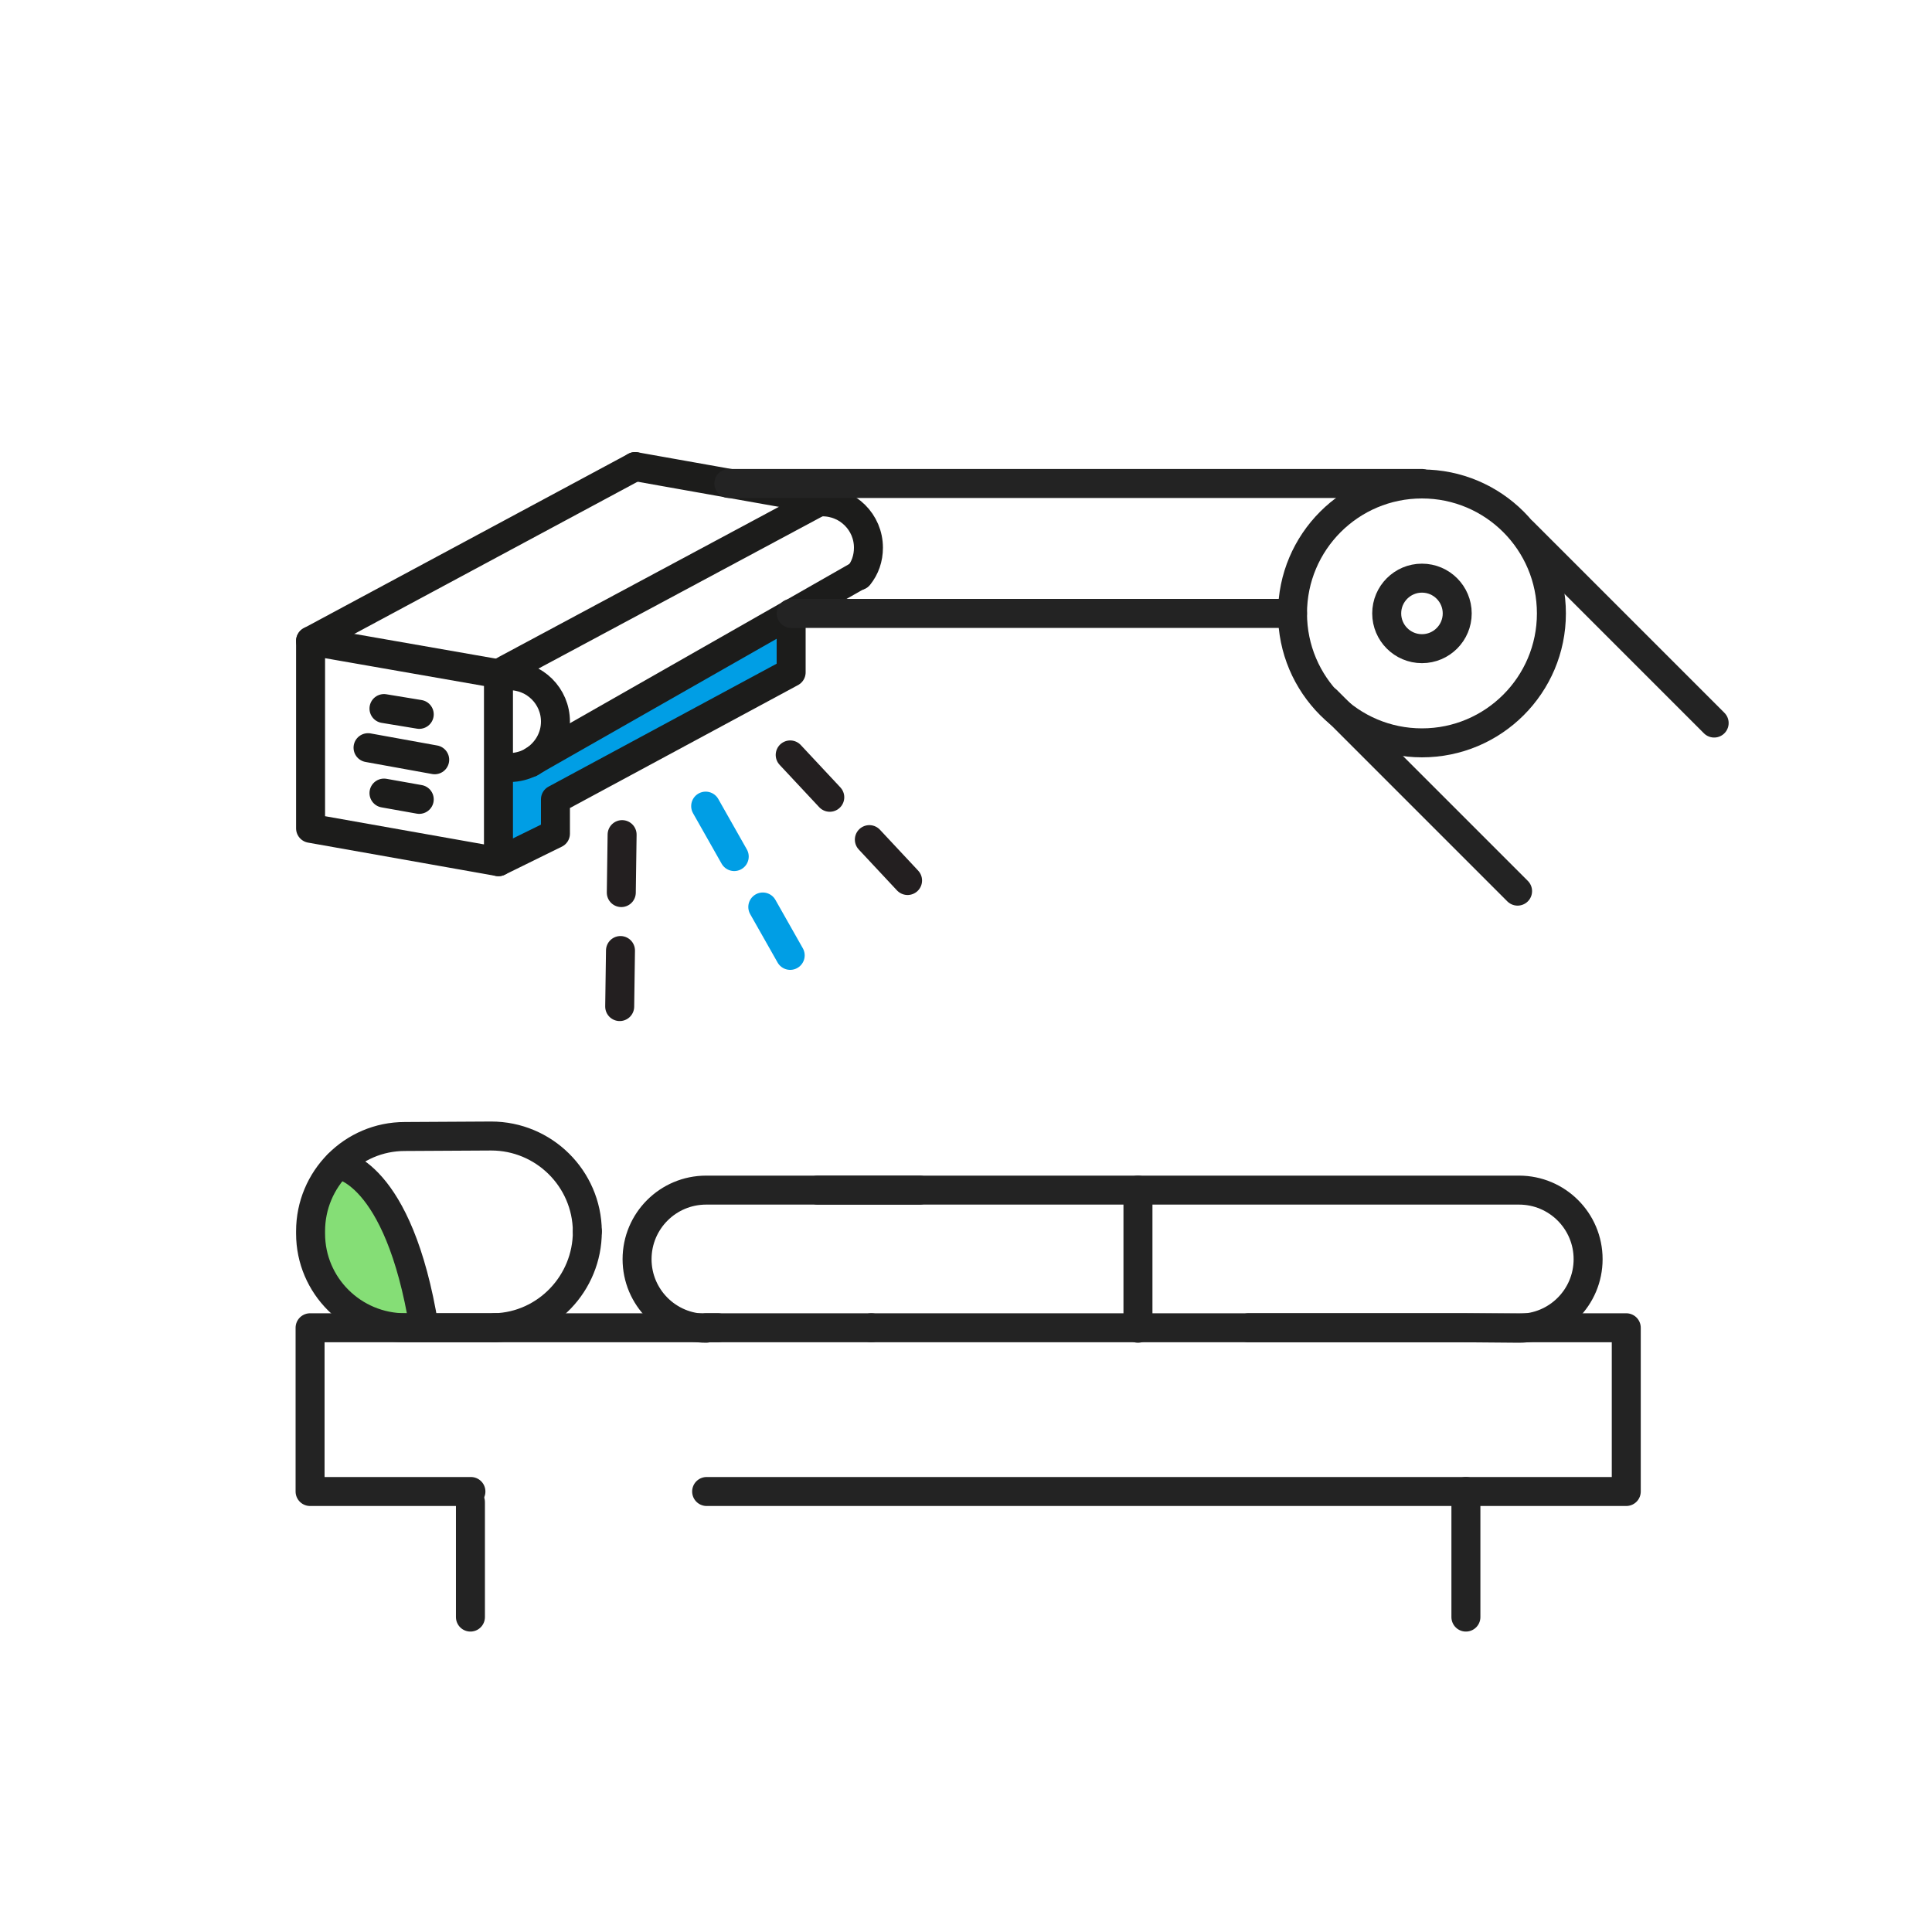 <svg width="400" height="400" viewBox="0 0 400 400" fill="none" xmlns="http://www.w3.org/2000/svg">
<path d="M258.501 274.9H302.701L314.501 275C322.401 275 328.801 268.6 328.801 260.7C328.801 252.8 322.401 246.4 314.501 246.4H293.601H169.301" stroke="#232323" stroke-width="6" stroke-miterlimit="10" stroke-linecap="round" stroke-linejoin="round"/>
<path d="M148.598 274.9H146.198V275C138.298 275 131.898 268.6 131.898 260.7C131.898 252.8 138.298 246.4 146.198 246.4H155.398H190.398" stroke="#232323" stroke-width="6" stroke-miterlimit="10" stroke-linecap="round" stroke-linejoin="round"/>
<path d="M84.101 274.7C73.301 274.7 64.401 265.9 64.301 255C64.301 250.1 66.101 245.4 69.401 241.8L70.101 241.1L71.001 241.4C72.501 241.9 75.501 243.5 78.701 248.2C82.601 253.9 85.501 262.2 87.401 273L87.701 274.7H84.101Z" fill="#85DE76"/>
<path d="M121.602 255C121.602 265.7 113.102 274.6 102.402 274.9" stroke="#232323" stroke-width="6" stroke-miterlimit="10" stroke-linecap="round" stroke-linejoin="round"/>
<path d="M102.401 274.9H83.901C73.101 274.9 64.301 266.2 64.301 255.4V254.9C64.301 244.1 73.001 235.3 83.801 235.3L101.701 235.2C112.601 235.2 121.501 244 121.601 254.9" stroke="#232323" stroke-width="6" stroke-miterlimit="10" stroke-linecap="round" stroke-linejoin="round"/>
<path d="M70 241.1C70 241.1 82.5 242.2 87.8 274.8" stroke="#232323" stroke-width="6" stroke-miterlimit="10" stroke-linecap="round" stroke-linejoin="round"/>
<path d="M97.499 308.8H64.199V274.9H180.399" stroke="#232323" stroke-width="6" stroke-miterlimit="10" stroke-linecap="round" stroke-linejoin="round"/>
<path d="M180.401 274.9H336.701V308.8H146.301" stroke="#232323" stroke-width="6" stroke-miterlimit="10" stroke-linecap="round" stroke-linejoin="round"/>
<path d="M97.398 311V334.8" stroke="#232323" stroke-width="6" stroke-miterlimit="10" stroke-linecap="round" stroke-linejoin="round"/>
<path d="M303.5 308.8V334.8" stroke="#232323" stroke-width="6" stroke-miterlimit="10" stroke-linecap="round" stroke-linejoin="round"/>
<path d="M235.602 246.4V275" stroke="#232323" stroke-width="6" stroke-miterlimit="10" stroke-linecap="round" stroke-linejoin="round"/>
<path d="M163.799 129.1V139.1L114.999 165.5V172.6L103.199 178.4V158.9H105.499C106.999 158.9 108.399 158.5 109.699 157.9C109.999 157.8 110.299 157.6 110.499 157.4L162.799 127.6L163.799 129.1Z" fill="#009EE5"/>
<path d="M76.199 154.8L89.999 157.3" stroke="#1C1C1B" stroke-width="6" stroke-miterlimit="10" stroke-linecap="round" stroke-linejoin="round"/>
<path d="M79.5 146.7L86.8 147.9" stroke="#1C1C1B" stroke-width="6" stroke-miterlimit="10" stroke-linecap="round" stroke-linejoin="round"/>
<path d="M79.5 164.2L86.8 165.5" stroke="#1C1C1B" stroke-width="6" stroke-miterlimit="10" stroke-linecap="round" stroke-linejoin="round"/>
<path d="M103.201 178.4L64.301 171.5V132.7L103.201 139.5V158.9V178.4Z" stroke="#1C1C1B" stroke-width="6" stroke-miterlimit="10" stroke-linecap="round" stroke-linejoin="round"/>
<path d="M131.5 96.6L170.3 103.5" stroke="#1C1C1B" stroke-width="6" stroke-miterlimit="10" stroke-linecap="round" stroke-linejoin="round"/>
<path d="M64.301 132.7L131.501 96.6" stroke="#1C1C1B" stroke-width="6" stroke-miterlimit="10" stroke-linecap="round" stroke-linejoin="round"/>
<path d="M103.199 139.5L104.799 138.6L170.099 103.6L170.299 103.5" stroke="#1C1C1B" stroke-width="6" stroke-miterlimit="10" stroke-linecap="round" stroke-linejoin="round"/>
<path d="M105.5 139.9C110.7 139.9 115 144.1 115 149.4C115 152.8 113.2 155.7 110.6 157.4C110.3 157.6 110.1 157.7 109.8 157.9C108.5 158.5 107.1 158.9 105.6 158.9" stroke="#1C1C1B" stroke-width="6" stroke-miterlimit="10" stroke-linecap="round" stroke-linejoin="round"/>
<path d="M170.301 103.9C175.501 103.9 179.801 108.1 179.801 113.4C179.801 115.6 179.101 117.6 177.801 119.2" stroke="#1C1C1B" stroke-width="6" stroke-miterlimit="10" stroke-linecap="round" stroke-linejoin="round"/>
<path d="M109.801 157.9L110.601 157.4L162.901 127.6L177.801 119.1" stroke="#1C1C1B" stroke-width="6" stroke-miterlimit="10" stroke-linecap="round" stroke-linejoin="round"/>
<path d="M163.799 129.1V139.2L114.999 165.5V172.6L103.199 178.4" stroke="#1C1C1B" stroke-width="6" stroke-miterlimit="10" stroke-linecap="round" stroke-linejoin="round"/>
<path d="M163.602 156.3L187.902 182.3" stroke="#231F20" stroke-width="6" stroke-miterlimit="10" stroke-linecap="round" stroke-linejoin="round" stroke-dasharray="12 12"/>
<path d="M146.102 166.9L163.602 197.8" stroke="#009EE5" stroke-width="6" stroke-miterlimit="10" stroke-linecap="round" stroke-linejoin="round" stroke-dasharray="12 12"/>
<path d="M128.801 172.8L128.301 208.4" stroke="#231F20" stroke-width="6" stroke-miterlimit="10" stroke-linecap="round" stroke-linejoin="round" stroke-dasharray="12 12"/>
<path d="M294.402 134.3C298.433 134.3 301.702 131.032 301.702 127C301.702 122.969 298.433 119.7 294.402 119.7C290.37 119.7 287.102 122.969 287.102 127C287.102 131.032 290.37 134.3 294.402 134.3Z" stroke="#232323" stroke-width="6" stroke-miterlimit="10"/>
<path d="M294.402 153.8C309.203 153.8 321.202 141.801 321.202 127C321.202 112.199 309.203 100.2 294.402 100.2C279.6 100.2 267.602 112.199 267.602 127C267.602 141.801 279.6 153.8 294.402 153.8Z" stroke="#232323" stroke-width="6" stroke-miterlimit="10" stroke-linecap="round" stroke-linejoin="round"/>
<path d="M315.398 110.2L354.898 149.7" stroke="#232323" stroke-width="6" stroke-miterlimit="10" stroke-linecap="round" stroke-linejoin="round"/>
<path d="M274.699 145L314.199 184.5" stroke="#232323" stroke-width="6" stroke-miterlimit="10" stroke-linecap="round" stroke-linejoin="round"/>
<path d="M150.898 100.1H294.398" stroke="#232323" stroke-width="6" stroke-miterlimit="10" stroke-linecap="round" stroke-linejoin="round"/>
<path d="M163.801 127H267.601" stroke="#232323" stroke-width="6" stroke-miterlimit="10" stroke-linecap="round" stroke-linejoin="round"/>
</svg>
